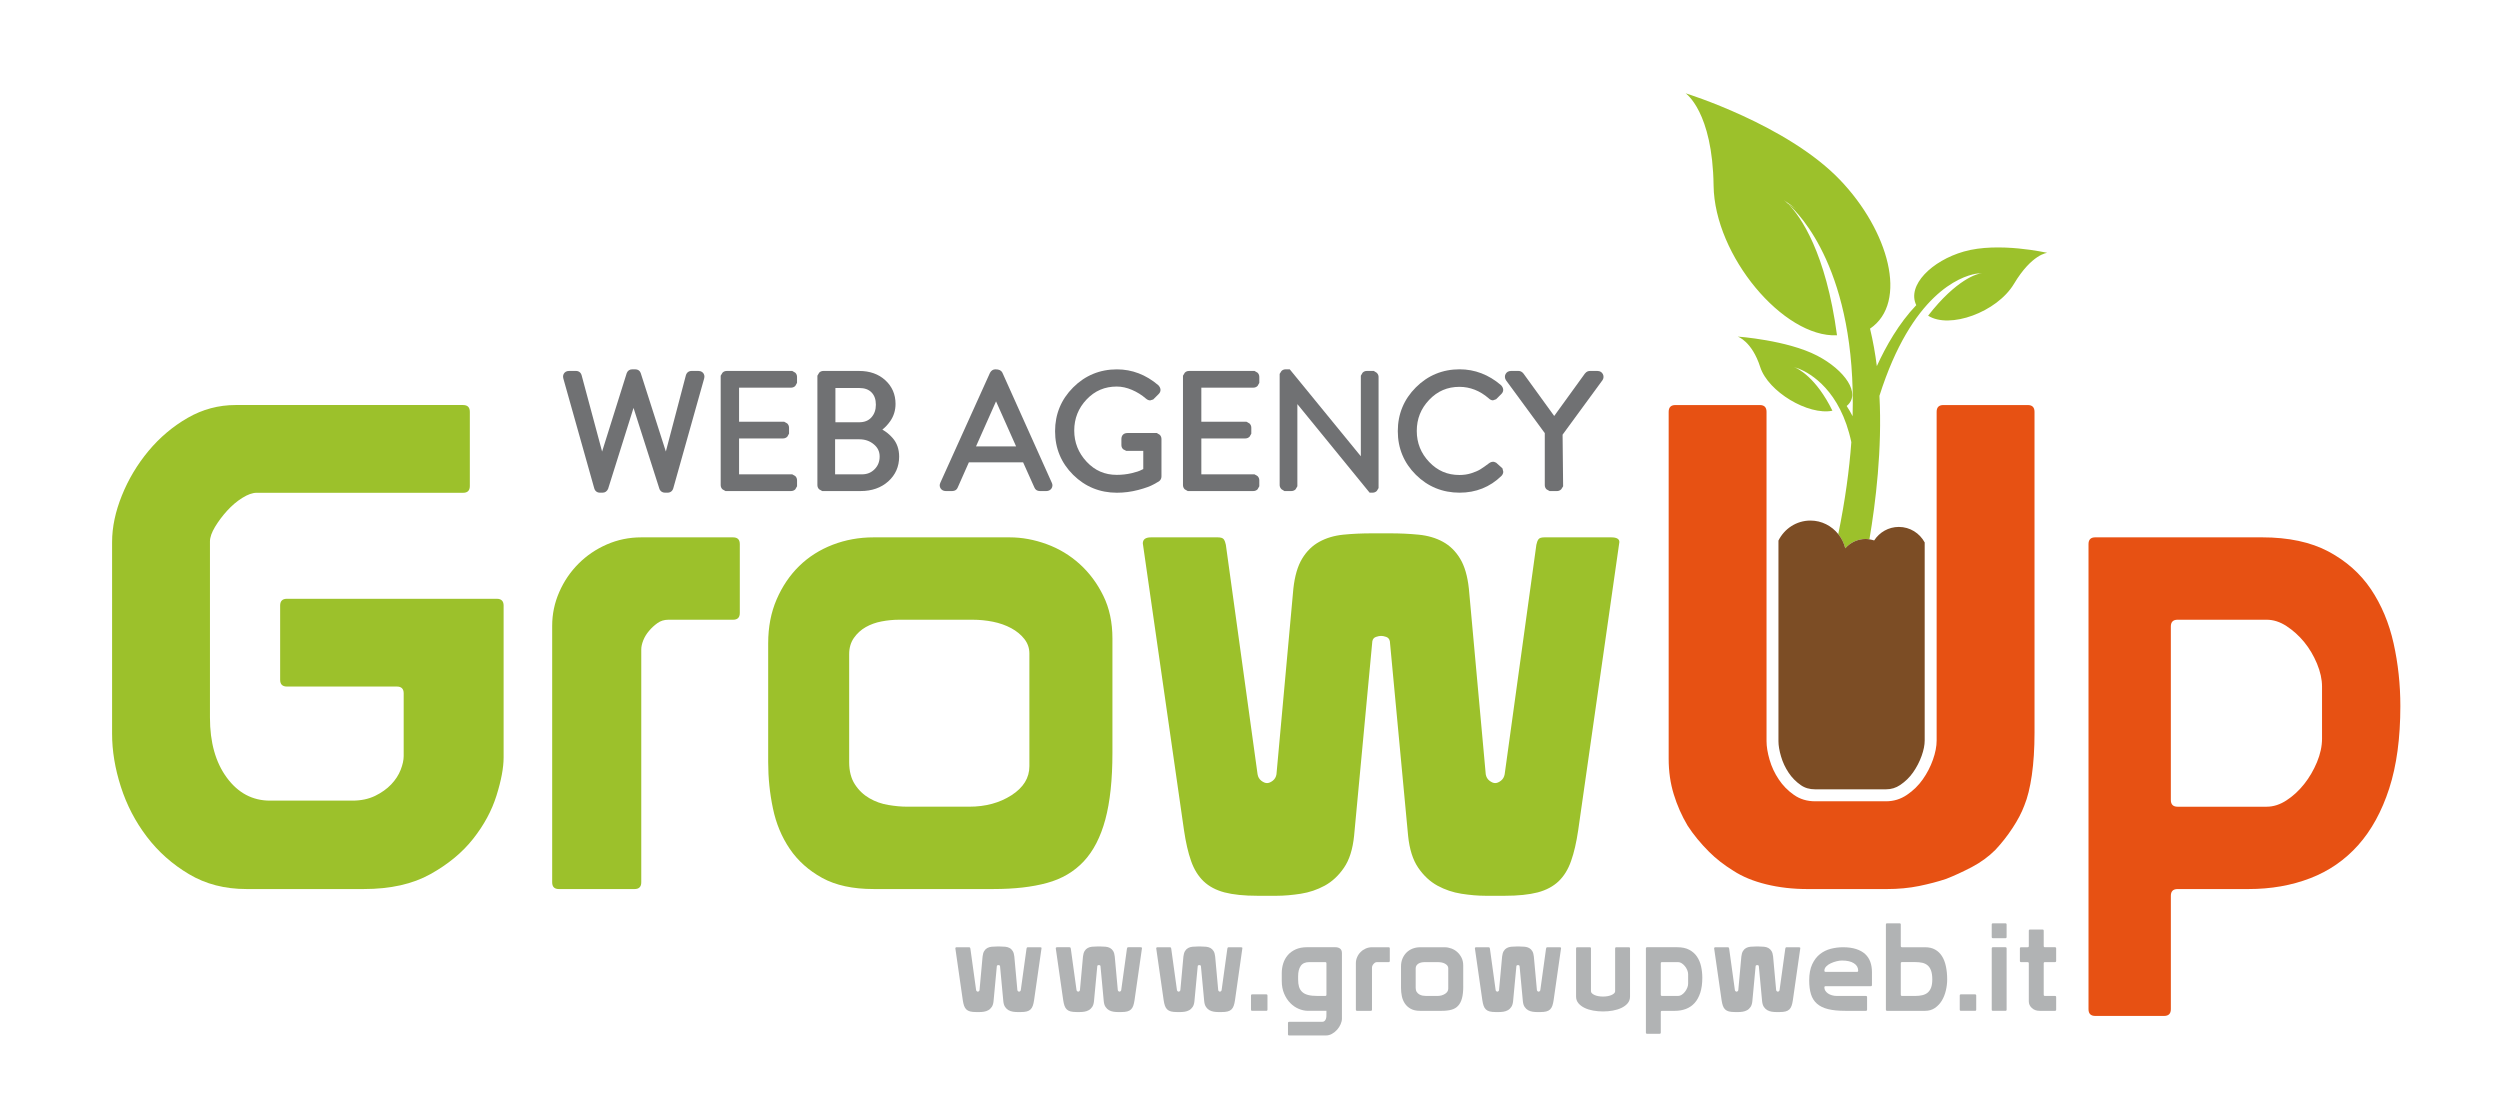 <?xml version="1.0" encoding="utf-8"?>
<!-- Generator: Adobe Illustrator 14.0.0, SVG Export Plug-In . SVG Version: 6.00 Build 43363)  -->
<!DOCTYPE svg PUBLIC "-//W3C//DTD SVG 1.0//EN" "http://www.w3.org/TR/2001/REC-SVG-20010904/DTD/svg10.dtd">
<svg version="1.0" id="Livello_1" xmlns="http://www.w3.org/2000/svg" xmlns:xlink="http://www.w3.org/1999/xlink" x="0px" y="0px"
	 width="182.649px" height="79.851px" viewBox="0 0 182.649 79.851" enable-background="new 0 0 182.649 79.851"
	 xml:space="preserve">
<g>
	<path fill="#9CC12B" d="M140.868,23.063c1.555,1,5.028-0.249,6.271-2.324c1.31-2.189,2.432-2.266,2.432-2.266
		s-3.559-0.822-6.095-0.095c-2.335,0.669-4.176,2.464-3.475,3.917c-1.269,1.328-2.221,3.008-2.881,4.455
		c-0.115-0.921-0.279-1.838-0.496-2.739c2.823-1.922,1.359-7.166-2.206-10.879c-3.869-4.031-11.268-6.316-11.268-6.316
		s1.973,1.333,2.044,6.746c0.068,5.124,5.106,11.118,9.017,10.935c-0.81-6.049-2.667-8.695-3.553-9.58
		c0.812,0.712,4.976,4.889,4.693,15.49c-0.129-0.254-0.275-0.502-0.434-0.746c1.092-0.884-0.138-2.631-2.159-3.678
		c-2.19-1.136-5.805-1.393-5.805-1.393s1.039,0.325,1.649,2.228c0.578,1.802,3.511,3.546,5.273,3.189
		c-1.184-2.419-2.522-3.102-2.834-3.2c0.146,0.043,0.283,0.096,0.421,0.145c0.801,0.332,2.997,1.568,3.795,5.351
		c-0.146,2.023-0.452,4.261-0.954,6.722c0.239,0.299,0.418,0.647,0.508,1.033c0.366-0.414,0.895-0.68,1.491-0.68
		c0.096,0,0.186,0.016,0.277,0.027c0.455-2.675,0.939-6.618,0.732-10.486c2.365-7.459,5.911-8.706,7.019-8.914
		c0.156-0.02,0.312-0.042,0.476-0.049C144.471,19.978,142.929,20.409,140.868,23.063 M130.596,14.853
		c-0.12-0.116-0.22-0.197-0.293-0.246c-0.03-0.02-0.06-0.039-0.09-0.057c0,0,0.03,0.018,0.09,0.057
		c0.332,0.212,0.636,0.446,0.938,0.683C131.032,15.138,130.817,14.992,130.596,14.853 M131.319,15.348
		c0.102,0.073,0.193,0.152,0.29,0.229C131.513,15.5,131.421,15.421,131.319,15.348 M131.604,26.999
		c0.038,0.013,0.075,0.027,0.111,0.042C131.679,27.026,131.642,27.012,131.604,26.999"/>
	<path fill="#9CC12B" d="M36.298,43.747H20.96c-0.327,0-0.493,0.167-0.493,0.493v5.425c0,0.328,0.166,0.494,0.493,0.494H29
		c0.326,0,0.493,0.165,0.493,0.491v4.588c0,0.295-0.076,0.634-0.223,1.012c-0.147,0.376-0.378,0.73-0.69,1.059
		c-0.313,0.328-0.705,0.608-1.183,0.841c-0.478,0.229-1.028,0.344-1.653,0.344h-6.016c-1.28,0-2.334-0.56-3.157-1.678
		c-0.822-1.117-1.232-2.579-1.232-4.387V39.556c0-0.297,0.124-0.65,0.37-1.062c0.248-0.409,0.542-0.805,0.888-1.184
		c0.345-0.377,0.713-0.69,1.11-0.937c0.394-0.246,0.741-0.37,1.034-0.37h15.092c0.327,0,0.493-0.164,0.493-0.492v-5.425
		c0-0.329-0.166-0.495-0.493-0.495H27.42H17.213c-1.25,0-2.416,0.315-3.501,0.938c-1.085,0.625-2.039,1.431-2.862,2.416
		c-0.819,0.987-1.47,2.071-1.945,3.255c-0.478,1.185-0.716,2.318-0.716,3.402V53.61c0,1.251,0.214,2.54,0.641,3.87
		c0.427,1.333,1.06,2.55,1.897,3.65c0.839,1.103,1.866,2.015,3.083,2.737c1.217,0.726,2.614,1.086,4.192,1.086h8.581
		c1.939,0,3.56-0.363,4.857-1.086c1.3-0.723,2.343-1.586,3.132-2.59c0.791-1.002,1.357-2.054,1.702-3.155
		c0.345-1.1,0.52-2.03,0.52-2.786V44.24C36.793,43.914,36.625,43.747,36.298,43.747"/>
	<path fill="#9CC12B" d="M53.558,39.259h-6.707c-0.888,0-1.727,0.173-2.515,0.517c-0.79,0.345-1.48,0.814-2.071,1.407
		c-0.592,0.591-1.061,1.284-1.406,2.071c-0.346,0.79-0.517,1.61-0.517,2.467v18.74c0,0.328,0.163,0.493,0.491,0.493h5.526
		c0.327,0,0.492-0.165,0.492-0.493V47.446c0-0.198,0.049-0.419,0.146-0.665c0.099-0.248,0.24-0.477,0.422-0.689
		c0.177-0.215,0.384-0.404,0.615-0.569c0.229-0.164,0.493-0.245,0.792-0.245h4.731c0.33,0,0.493-0.166,0.493-0.495v-5.028
		C54.051,39.424,53.888,39.259,53.558,39.259"/>
	<path fill="#9CC12B" d="M78.881,41.208c-0.708-0.64-1.514-1.126-2.414-1.454c-0.908-0.329-1.802-0.495-2.691-0.495h-9.96
		c-1.054,0-2.047,0.182-2.984,0.542c-0.936,0.362-1.75,0.879-2.442,1.552c-0.688,0.676-1.239,1.489-1.651,2.443
		c-0.412,0.954-0.616,2.021-0.616,3.205v8.681c0,1.15,0.115,2.277,0.347,3.377c0.229,1.103,0.639,2.088,1.231,2.961
		c0.592,0.87,1.381,1.576,2.367,2.12c0.987,0.542,2.235,0.813,3.748,0.813h8.78c1.51,0,2.81-0.147,3.893-0.444
		c1.085-0.295,1.982-0.822,2.69-1.579c0.705-0.755,1.231-1.775,1.576-3.057c0.345-1.282,0.519-2.909,0.519-4.882v-8.336
		c0-1.183-0.221-2.225-0.668-3.131C80.164,42.622,79.589,41.848,78.881,41.208 M75.207,52.033v3.944
		c0,0.855-0.436,1.562-1.308,2.123c-0.872,0.559-1.895,0.836-3.08,0.836h-4.539c-0.429,0-0.886-0.041-1.379-0.125
		c-0.495-0.081-0.956-0.244-1.38-0.491c-0.428-0.247-0.782-0.582-1.06-1.011c-0.28-0.428-0.421-0.97-0.421-1.627V47.79
		c0-0.459,0.116-0.855,0.345-1.183c0.231-0.329,0.52-0.593,0.864-0.79c0.345-0.195,0.73-0.336,1.158-0.416
		c0.429-0.082,0.856-0.124,1.282-0.124h5.378c0.49,0,0.985,0.048,1.478,0.146c0.496,0.1,0.938,0.258,1.333,0.47
		c0.393,0.213,0.715,0.476,0.959,0.788c0.247,0.312,0.37,0.668,0.37,1.062V52.033z"/>
	<path fill="#9CC12B" d="M117.719,39.259h-4.882c-0.231,0-0.378,0.05-0.443,0.149c-0.067,0.098-0.116,0.229-0.148,0.393
		l-2.316,16.769c-0.035,0.195-0.125,0.353-0.273,0.469c-0.147,0.114-0.287,0.173-0.42,0.173c-0.131,0-0.269-0.059-0.417-0.173
		c-0.149-0.116-0.238-0.273-0.272-0.469l-1.233-13.563c-0.098-0.919-0.311-1.652-0.64-2.193c-0.329-0.543-0.749-0.954-1.259-1.232
		c-0.508-0.28-1.101-0.452-1.774-0.519c-0.675-0.066-1.374-0.098-2.097-0.098h-1.281c-0.757,0-1.464,0.032-2.122,0.098
		c-0.657,0.067-1.241,0.239-1.75,0.519c-0.51,0.279-0.93,0.689-1.257,1.232c-0.329,0.541-0.542,1.274-0.642,2.193L93.258,56.57
		c-0.032,0.195-0.123,0.353-0.27,0.469c-0.15,0.114-0.289,0.173-0.42,0.173c-0.133,0-0.27-0.059-0.419-0.173
		c-0.147-0.116-0.239-0.273-0.271-0.469L89.56,39.801c-0.032-0.164-0.081-0.295-0.147-0.393c-0.068-0.099-0.214-0.149-0.445-0.149
		h-4.882c-0.394,0-0.592,0.149-0.592,0.443l3.009,20.961c0.13,0.887,0.303,1.636,0.517,2.242c0.214,0.609,0.52,1.103,0.913,1.48
		c0.395,0.378,0.905,0.648,1.529,0.814c0.625,0.162,1.429,0.247,2.416,0.247h1.38c0.56,0,1.152-0.053,1.775-0.149
		c0.625-0.098,1.208-0.297,1.751-0.591c0.543-0.298,1.012-0.733,1.405-1.309c0.396-0.574,0.641-1.356,0.741-2.342l1.331-14.202
		c0.031-0.166,0.123-0.273,0.271-0.322c0.147-0.051,0.271-0.072,0.369-0.072c0.101,0,0.223,0.021,0.37,0.072
		c0.146,0.049,0.237,0.156,0.271,0.322l1.332,14.202c0.099,0.985,0.346,1.768,0.74,2.342c0.394,0.575,0.862,1.011,1.405,1.309
		c0.543,0.294,1.125,0.493,1.75,0.591c0.625,0.097,1.218,0.149,1.775,0.149h1.383c0.985,0,1.789-0.085,2.416-0.247
		c0.622-0.166,1.132-0.437,1.528-0.814c0.395-0.378,0.697-0.871,0.91-1.48c0.216-0.606,0.388-1.355,0.519-2.242l3.009-21.061
		C118.311,39.375,118.112,39.259,117.719,39.259"/>
	<path fill="#E75113" d="M173.225,43.055c-0.774-1.148-1.81-2.068-3.108-2.761c-1.299-0.69-2.919-1.036-4.857-1.036h-12.182
		c-0.328,0-0.492,0.166-0.492,0.495v33.979c0,0.326,0.164,0.492,0.492,0.492h5.031c0.326,0,0.493-0.166,0.493-0.492v-8.285
		c0-0.33,0.164-0.493,0.493-0.493h5.177c1.645,0,3.147-0.263,4.514-0.791c1.362-0.523,2.529-1.33,3.5-2.414
		c0.969-1.086,1.727-2.469,2.27-4.143c0.542-1.677,0.813-3.684,0.813-6.019c0-1.577-0.164-3.106-0.494-4.586
		C174.546,45.522,173.994,44.208,173.225,43.055 M169.647,53.956c0,0.56-0.123,1.135-0.369,1.727
		c-0.247,0.593-0.56,1.125-0.937,1.602c-0.38,0.478-0.807,0.872-1.283,1.183c-0.477,0.315-0.962,0.47-1.457,0.47h-6.507
		c-0.329,0-0.493-0.163-0.493-0.493V45.769c0-0.328,0.164-0.492,0.493-0.492h6.507c0.495,0,0.98,0.156,1.457,0.469
		s0.903,0.698,1.283,1.158c0.377,0.462,0.689,0.985,0.937,1.577c0.246,0.593,0.369,1.152,0.369,1.678V53.956z"/>
	<path fill="#707173" d="M43.415,35.676c0.058,0.203,0.21,0.319,0.417,0.319h0.19c0.178,0,0.321-0.094,0.404-0.276l1.859-5.918
		l1.9,5.942c0.074,0.159,0.217,0.252,0.395,0.252h0.192c0.204,0,0.36-0.12,0.417-0.32l2.253-8.013c0.056-0.18,0.001-0.31-0.054-0.39
		c-0.058-0.079-0.166-0.171-0.362-0.171h-0.501c-0.206,0-0.36,0.12-0.417,0.324l-1.462,5.563l-1.837-5.735
		c-0.06-0.173-0.207-0.271-0.4-0.271h-0.215c-0.19,0-0.337,0.097-0.406,0.277l-1.799,5.731l-1.496-5.573
		c-0.057-0.201-0.209-0.317-0.415-0.317h-0.502c-0.196,0-0.306,0.092-0.364,0.172c-0.052,0.076-0.107,0.205-0.055,0.383
		L43.415,35.676z"/>
	<path fill="#707173" d="M53.004,35.876h4.791c0.12,0,0.227-0.043,0.31-0.126l0.127-0.224v-0.432c0-0.12-0.043-0.228-0.125-0.308
		l-0.223-0.13h-3.888v-2.623h3.213c0.116,0,0.224-0.042,0.311-0.127l0.127-0.223V31.25c0-0.12-0.044-0.228-0.131-0.312l-0.222-0.125
		h-3.298v-2.491h3.798c0.12,0,0.227-0.043,0.31-0.126l0.127-0.225v-0.433c0-0.119-0.043-0.227-0.125-0.307l-0.223-0.129h-4.792
		c-0.119,0-0.227,0.044-0.304,0.125l-0.134,0.222v7.991c0,0.122,0.046,0.229,0.13,0.31L53.004,35.876z"/>
	<path fill="#707173" d="M60.07,35.876h2.809c0.812,0,1.489-0.235,2.014-0.704c0.53-0.475,0.798-1.083,0.798-1.81
		c0-0.544-0.16-1.003-0.477-1.361c-0.216-0.25-0.467-0.454-0.749-0.614c0.216-0.171,0.409-0.381,0.581-0.626
		c0.253-0.368,0.381-0.79,0.381-1.253c0-0.696-0.253-1.277-0.75-1.731c-0.491-0.449-1.132-0.676-1.907-0.676h-2.614
		c-0.121,0-0.228,0.044-0.306,0.124l-0.132,0.223v7.991c0,0.122,0.045,0.229,0.129,0.31L60.07,35.876z M61.036,28.347h1.735
		c0.396,0,0.692,0.105,0.904,0.323c0.213,0.22,0.316,0.513,0.316,0.898c0,0.378-0.108,0.682-0.327,0.927
		c-0.214,0.237-0.506,0.355-0.894,0.355h-1.735V28.347z M61.012,32.094h1.759c0.424,0,0.774,0.12,1.071,0.369
		c0.286,0.237,0.425,0.528,0.425,0.888c0,0.375-0.122,0.68-0.37,0.931c-0.247,0.251-0.55,0.373-0.924,0.373h-1.961V32.094z"/>
	<path fill="#707173" d="M69.096,35.876h0.477c0.19,0,0.337-0.098,0.396-0.256l0.817-1.844h3.961l0.821,1.831
		c0.064,0.171,0.21,0.269,0.402,0.269h0.478c0.156,0,0.287-0.066,0.371-0.186c0.086-0.129,0.096-0.281,0.025-0.42l-3.614-8.05
		c-0.085-0.153-0.224-0.237-0.507-0.237c-0.164,0-0.302,0.085-0.394,0.253l-3.625,8.025c-0.074,0.148-0.065,0.3,0.021,0.429
		C68.808,35.81,68.939,35.876,69.096,35.876 M72.77,29.322l1.466,3.292h-2.929L72.77,29.322z"/>
	<path fill="#707173" d="M84.676,35.166c0.117-0.087,0.18-0.214,0.18-0.358v-2.733c0-0.12-0.043-0.228-0.126-0.31l-0.211-0.128
		h-2.152c-0.271,0-0.438,0.169-0.438,0.438v0.442c0,0.125,0.047,0.232,0.135,0.309l0.221,0.115h1.242v1.329l-0.144,0.067
		c-0.137,0.077-0.378,0.156-0.719,0.236c-0.34,0.078-0.702,0.12-1.074,0.12c-0.877,0-1.598-0.314-2.202-0.96
		c-0.6-0.641-0.905-1.408-0.905-2.277c0-0.877,0.303-1.643,0.903-2.272c0.604-0.635,1.325-0.943,2.205-0.943
		c0.361,0,0.732,0.081,1.105,0.241c0.377,0.16,0.722,0.375,1.024,0.638c0.101,0.088,0.208,0.132,0.312,0.132l0.223-0.068
		l0.396-0.395c0.185-0.185,0.184-0.424-0.023-0.645c-0.903-0.77-1.918-1.159-3.025-1.159c-1.245,0-2.322,0.444-3.198,1.32
		c-0.876,0.875-1.321,1.951-1.321,3.198s0.445,2.319,1.321,3.188c0.875,0.868,1.953,1.307,3.198,1.307
		c0.525,0,1.048-0.069,1.558-0.203c0.515-0.136,0.891-0.274,1.146-0.419L84.676,35.166z"/>
	<path fill="#707173" d="M86.777,35.876h4.789c0.121,0,0.227-0.043,0.311-0.126l0.127-0.224v-0.432c0-0.12-0.045-0.228-0.125-0.308
		l-0.223-0.13h-3.887v-2.623h3.213c0.116,0,0.223-0.042,0.311-0.127l0.127-0.223V31.25c0-0.12-0.044-0.228-0.132-0.312l-0.22-0.125
		h-3.299v-2.491h3.798c0.121,0,0.227-0.043,0.311-0.126l0.127-0.225v-0.433c0-0.119-0.045-0.227-0.125-0.307l-0.223-0.129h-4.792
		c-0.119,0-0.226,0.044-0.304,0.125l-0.133,0.222v7.991c0,0.122,0.046,0.229,0.129,0.31L86.777,35.876z"/>
	<path fill="#707173" d="M93.839,35.876h0.508c0.117,0,0.227-0.043,0.309-0.126l0.129-0.224v-6.002l5.279,6.471h0.214
		c0.12,0,0.227-0.043,0.311-0.126l0.128-0.211v-8.119c0-0.08-0.024-0.195-0.133-0.303l-0.216-0.135h-0.508
		c-0.122,0-0.229,0.044-0.31,0.128l-0.128,0.222v5.885l-5.194-6.354h-0.299c-0.119,0-0.226,0.043-0.306,0.124l-0.132,0.211v8.122
		c0,0.075,0.023,0.192,0.132,0.303L93.839,35.876z"/>
	<path fill="#707173" d="M106.64,35.995c1.189,0,2.213-0.408,3.049-1.219c0.085-0.084,0.132-0.189,0.14-0.304l-0.061-0.256
		l-0.462-0.413l-0.165-0.066h-0.058c-0.104,0-0.207,0.04-0.303,0.114c-0.257,0.192-0.468,0.344-0.641,0.447
		c-0.16,0.097-0.378,0.191-0.65,0.278c-0.267,0.085-0.558,0.127-0.862,0.127c-0.877,0-1.602-0.31-2.21-0.95
		c-0.604-0.63-0.908-1.393-0.908-2.265c0-0.892,0.299-1.636,0.908-2.277c0.608-0.638,1.333-0.948,2.21-0.948
		c0.771,0,1.494,0.283,2.13,0.833c0.102,0.102,0.211,0.153,0.322,0.153l0.227-0.081l0.383-0.382
		c0.185-0.185,0.183-0.424-0.024-0.645c-0.901-0.77-1.918-1.159-3.024-1.159c-1.245,0-2.323,0.444-3.198,1.32
		c-0.875,0.875-1.32,1.951-1.32,3.198s0.445,2.319,1.32,3.188C104.316,35.556,105.395,35.995,106.64,35.995"/>
	<path fill="#707173" d="M112.861,31.644v3.796c0,0.119,0.043,0.228,0.127,0.31l0.222,0.126h0.554c0.077,0,0.194-0.024,0.301-0.13
		l0.136-0.217l-0.039-3.772l2.922-3.991c0.087-0.143,0.091-0.298,0.018-0.439c-0.079-0.146-0.216-0.225-0.392-0.225h-0.559
		c-0.098,0-0.237,0.033-0.363,0.195l-2.239,3.094l-2.246-3.101c-0.121-0.156-0.261-0.188-0.354-0.188h-0.562
		c-0.173,0-0.311,0.08-0.39,0.225c-0.074,0.143-0.067,0.301,0.029,0.454L112.861,31.644z"/>
	<path fill="#E75113" d="M148.146,29.592h-6.163c-0.329,0-0.493,0.166-0.493,0.495v4.683v5.313v14.021
		c0,0.427-0.092,0.896-0.272,1.404c-0.181,0.512-0.428,0.988-0.739,1.43c-0.313,0.445-0.697,0.823-1.159,1.135
		c-0.461,0.312-0.969,0.469-1.528,0.469h-5.181c-0.59,0-1.106-0.156-1.55-0.469c-0.447-0.312-0.814-0.689-1.11-1.135
		c-0.295-0.441-0.519-0.918-0.667-1.43c-0.147-0.509-0.222-0.96-0.222-1.356V39.833v-5.495v-4.251c0-0.329-0.163-0.495-0.493-0.495
		h-6.163c-0.328,0-0.494,0.166-0.494,0.495v25.348c0,0.92,0.122,1.782,0.37,2.589c0.247,0.808,0.582,1.57,1.012,2.294
		c0.425,0.656,0.952,1.297,1.577,1.922c0.494,0.495,1.087,0.956,1.775,1.382c0.659,0.428,1.455,0.756,2.394,0.986
		c0.935,0.23,1.947,0.346,3.029,0.346h5.771c0.854,0,1.645-0.075,2.365-0.222c0.725-0.15,1.384-0.322,1.976-0.52
		c0.59-0.229,1.215-0.518,1.874-0.861c0.657-0.347,1.232-0.766,1.724-1.258c0.462-0.494,0.881-1.027,1.259-1.604
		c0.379-0.576,0.667-1.125,0.862-1.651c0.231-0.562,0.411-1.289,0.543-2.195c0.131-0.901,0.198-1.948,0.198-3.132V30.087
		C148.64,29.758,148.475,29.592,148.146,29.592"/>
	<path fill="#7C4D25" d="M138.729,38.497c-0.758,0-1.421,0.395-1.804,0.988c-0.111-0.037-0.225-0.063-0.344-0.08
		c-0.092-0.013-0.182-0.028-0.277-0.028c-0.597,0-1.125,0.266-1.491,0.68c-0.09-0.387-0.269-0.734-0.508-1.033
		c-0.479-0.6-1.208-0.992-2.035-0.992c-1.028,0-1.909,0.6-2.337,1.462v2.307v0.764v2.711v2.73v6.145
		c0,0.315,0.063,0.688,0.188,1.112c0.122,0.421,0.308,0.82,0.555,1.19c0.237,0.357,0.527,0.653,0.885,0.904
		c0.297,0.21,0.64,0.31,1.049,0.31h5.181c0.382,0,0.722-0.104,1.038-0.317c0.376-0.254,0.681-0.554,0.936-0.914
		c0.266-0.379,0.477-0.789,0.631-1.22c0.146-0.413,0.221-0.788,0.221-1.113v-6.097v-2.73v-2.463v-1.152v-2.029
		C140.252,38.959,139.548,38.497,138.729,38.497"/>
</g>
<g>
	<path fill="#B1B3B4" d="M75.549,73.075c-0.023,0.161-0.055,0.296-0.094,0.406s-0.094,0.199-0.165,0.268s-0.163,0.118-0.276,0.147
		c-0.113,0.029-0.259,0.044-0.437,0.044h-0.25c-0.101,0-0.208-0.009-0.321-0.026c-0.113-0.018-0.218-0.054-0.317-0.107
		c-0.098-0.053-0.183-0.132-0.254-0.236s-0.116-0.244-0.133-0.423l-0.241-2.568c-0.006-0.03-0.022-0.05-0.049-0.059
		c-0.026-0.009-0.049-0.014-0.067-0.014c-0.018,0-0.04,0.005-0.067,0.014c-0.026,0.009-0.043,0.028-0.049,0.059l-0.241,2.568
		c-0.018,0.179-0.062,0.318-0.134,0.423s-0.156,0.184-0.254,0.236c-0.098,0.054-0.204,0.09-0.316,0.107
		c-0.113,0.018-0.221,0.026-0.321,0.026h-0.25c-0.179,0-0.324-0.015-0.437-0.044s-0.205-0.079-0.276-0.147s-0.126-0.157-0.165-0.268
		s-0.07-0.245-0.094-0.406l-0.544-3.79c0-0.053,0.036-0.08,0.107-0.08h0.883c0.042,0,0.069,0.009,0.081,0.027
		c0.012,0.018,0.021,0.041,0.027,0.07l0.419,3.032c0.006,0.036,0.022,0.064,0.049,0.085c0.027,0.021,0.052,0.031,0.076,0.031
		c0.024,0,0.049-0.011,0.076-0.031s0.043-0.049,0.049-0.085l0.223-2.452c0.018-0.166,0.057-0.299,0.116-0.396
		c0.06-0.099,0.136-0.173,0.228-0.224c0.092-0.05,0.198-0.082,0.317-0.094c0.119-0.012,0.247-0.018,0.383-0.018h0.232
		c0.13,0,0.257,0.006,0.379,0.018c0.121,0.012,0.229,0.044,0.32,0.094c0.093,0.051,0.168,0.125,0.228,0.224
		c0.06,0.098,0.098,0.23,0.116,0.396l0.223,2.452c0.005,0.036,0.022,0.064,0.049,0.085c0.027,0.021,0.052,0.031,0.076,0.031
		s0.049-0.011,0.076-0.031c0.027-0.021,0.043-0.049,0.049-0.085l0.419-3.032c0.005-0.029,0.015-0.053,0.027-0.07
		c0.011-0.019,0.039-0.027,0.08-0.027h0.883c0.071,0,0.107,0.021,0.107,0.062L75.549,73.075z"/>
	<path fill="#B1B3B4" d="M82.888,73.075c-0.024,0.161-0.055,0.296-0.094,0.406c-0.038,0.11-0.094,0.199-0.165,0.268
		c-0.072,0.068-0.164,0.118-0.276,0.147c-0.113,0.029-0.259,0.044-0.438,0.044h-0.25c-0.101,0-0.208-0.009-0.321-0.026
		s-0.219-0.054-0.316-0.107c-0.098-0.053-0.183-0.132-0.254-0.236c-0.072-0.104-0.117-0.244-0.134-0.423L80.4,70.579
		c-0.006-0.03-0.023-0.05-0.049-0.059c-0.027-0.009-0.05-0.014-0.068-0.014c-0.017,0-0.04,0.005-0.066,0.014
		c-0.027,0.009-0.043,0.028-0.049,0.059l-0.242,2.568c-0.018,0.179-0.062,0.318-0.133,0.423c-0.072,0.104-0.157,0.184-0.255,0.236
		c-0.098,0.054-0.204,0.09-0.316,0.107c-0.113,0.018-0.22,0.026-0.321,0.026h-0.25c-0.178,0-0.324-0.015-0.437-0.044
		c-0.113-0.029-0.206-0.079-0.276-0.147c-0.072-0.068-0.126-0.157-0.166-0.268s-0.07-0.245-0.094-0.406l-0.544-3.79
		c0-0.053,0.036-0.08,0.108-0.08h0.883c0.042,0,0.068,0.009,0.08,0.027c0.012,0.018,0.021,0.041,0.027,0.07l0.419,3.032
		c0.005,0.036,0.022,0.064,0.049,0.085c0.027,0.021,0.052,0.031,0.076,0.031c0.022,0,0.049-0.011,0.075-0.031
		c0.027-0.021,0.044-0.049,0.049-0.085l0.223-2.452c0.019-0.166,0.057-0.299,0.116-0.396c0.059-0.099,0.135-0.173,0.228-0.224
		c0.092-0.05,0.197-0.082,0.316-0.094c0.12-0.012,0.247-0.018,0.384-0.018H80.4c0.131,0,0.257,0.006,0.379,0.018
		s0.229,0.044,0.321,0.094c0.091,0.051,0.167,0.125,0.228,0.224c0.059,0.098,0.098,0.23,0.115,0.396l0.223,2.452
		c0.005,0.036,0.022,0.064,0.049,0.085c0.027,0.021,0.052,0.031,0.077,0.031c0.022,0,0.049-0.011,0.075-0.031
		c0.027-0.021,0.044-0.049,0.049-0.085l0.419-3.032c0.006-0.029,0.015-0.053,0.027-0.07c0.012-0.019,0.038-0.027,0.081-0.027h0.883
		c0.071,0,0.107,0.021,0.107,0.062L82.888,73.075z"/>
	<path fill="#B1B3B4" d="M90.228,73.075c-0.024,0.161-0.054,0.296-0.094,0.406c-0.038,0.11-0.093,0.199-0.164,0.268
		c-0.072,0.068-0.165,0.118-0.277,0.147c-0.113,0.029-0.259,0.044-0.438,0.044h-0.25c-0.101,0-0.208-0.009-0.321-0.026
		c-0.113-0.018-0.219-0.054-0.317-0.107c-0.098-0.053-0.183-0.132-0.254-0.236c-0.072-0.104-0.116-0.244-0.134-0.423l-0.241-2.568
		c-0.006-0.03-0.023-0.05-0.049-0.059c-0.027-0.009-0.05-0.014-0.067-0.014c-0.018,0-0.041,0.005-0.066,0.014
		c-0.027,0.009-0.044,0.028-0.049,0.059l-0.242,2.568c-0.017,0.179-0.062,0.318-0.133,0.423c-0.072,0.104-0.157,0.184-0.254,0.236
		c-0.098,0.054-0.204,0.09-0.317,0.107s-0.22,0.026-0.321,0.026h-0.25c-0.178,0-0.324-0.015-0.437-0.044
		c-0.113-0.029-0.206-0.079-0.276-0.147c-0.072-0.068-0.126-0.157-0.166-0.268s-0.07-0.245-0.094-0.406l-0.544-3.79
		c0-0.053,0.036-0.08,0.107-0.08h0.883c0.041,0,0.067,0.009,0.079,0.027c0.012,0.018,0.021,0.041,0.027,0.07l0.419,3.032
		c0.006,0.036,0.022,0.064,0.049,0.085s0.052,0.031,0.076,0.031c0.023,0,0.049-0.011,0.075-0.031
		c0.027-0.021,0.043-0.049,0.049-0.085l0.223-2.452c0.019-0.166,0.057-0.299,0.117-0.396c0.059-0.099,0.135-0.173,0.228-0.224
		c0.091-0.05,0.197-0.082,0.315-0.094c0.12-0.012,0.247-0.018,0.384-0.018h0.232c0.131,0,0.257,0.006,0.379,0.018
		s0.229,0.044,0.321,0.094c0.091,0.051,0.167,0.125,0.228,0.224c0.059,0.098,0.098,0.23,0.115,0.396l0.223,2.452
		c0.005,0.036,0.022,0.064,0.049,0.085c0.027,0.021,0.052,0.031,0.076,0.031c0.023,0,0.049-0.011,0.075-0.031
		c0.027-0.021,0.043-0.049,0.049-0.085l0.419-3.032c0.007-0.029,0.016-0.053,0.027-0.07c0.012-0.019,0.038-0.027,0.081-0.027h0.883
		c0.071,0,0.107,0.021,0.107,0.062L90.228,73.075z"/>
	<path fill="#B1B3B4" d="M91.397,72.736c0-0.06,0.03-0.089,0.089-0.089h1.025c0.061,0,0.09,0.029,0.09,0.089v1.026
		c0,0.06-0.029,0.089-0.09,0.089h-1.025c-0.059,0-0.089-0.029-0.089-0.089V72.736z"/>
	<path fill="#B1B3B4" d="M94.188,74.654h2.408c0.076,0,0.137-0.021,0.178-0.062s0.073-0.09,0.094-0.146s0.032-0.12,0.036-0.188
		c0.003-0.068,0.004-0.13,0.004-0.183v-0.224H95.58c-0.232,0-0.463-0.048-0.691-0.143c-0.229-0.095-0.436-0.236-0.62-0.424
		c-0.185-0.187-0.335-0.416-0.45-0.687c-0.116-0.271-0.174-0.581-0.174-0.932v-0.571c0-0.243,0.036-0.479,0.106-0.704
		c0.072-0.227,0.182-0.427,0.33-0.602c0.149-0.176,0.341-0.317,0.576-0.425c0.233-0.106,0.513-0.16,0.834-0.16h2.06
		c0.147,0,0.268,0.033,0.356,0.103c0.09,0.068,0.135,0.18,0.135,0.334v4.78c0,0.125-0.032,0.261-0.094,0.406
		c-0.063,0.146-0.148,0.279-0.255,0.401s-0.232,0.223-0.375,0.303c-0.143,0.081-0.294,0.121-0.455,0.121h-2.675
		c-0.06,0-0.089-0.03-0.089-0.089v-0.821C94.1,74.684,94.129,74.654,94.188,74.654z M94.906,72.094
		c0.045,0.148,0.121,0.272,0.228,0.374s0.251,0.176,0.432,0.224c0.183,0.048,0.41,0.071,0.683,0.071h0.571
		c0.06,0,0.089-0.03,0.089-0.089v-2.293c0-0.059-0.029-0.089-0.089-0.089H95.65c-0.285,0-0.491,0.092-0.619,0.276
		s-0.191,0.438-0.191,0.759v0.231C94.84,71.767,94.861,71.946,94.906,72.094z"/>
	<path fill="#B1B3B4" d="M101.449,69.205c0.059,0,0.089,0.029,0.089,0.089v0.909c0,0.061-0.03,0.09-0.089,0.09h-0.856
		c-0.054,0-0.102,0.015-0.143,0.044c-0.042,0.031-0.079,0.064-0.111,0.104c-0.033,0.038-0.058,0.08-0.076,0.124
		c-0.018,0.045-0.026,0.085-0.026,0.121v3.077c0,0.06-0.03,0.089-0.089,0.089h-1c-0.059,0-0.089-0.029-0.089-0.089v-3.39
		c0-0.154,0.031-0.303,0.094-0.445c0.062-0.144,0.146-0.268,0.255-0.375c0.106-0.107,0.231-0.192,0.374-0.254
		c0.143-0.062,0.294-0.094,0.455-0.094H101.449z"/>
	<path fill="#B1B3B4" d="M106.905,72.049c0,0.357-0.03,0.651-0.093,0.883c-0.062,0.232-0.157,0.417-0.286,0.553
		c-0.127,0.138-0.289,0.232-0.485,0.285c-0.195,0.054-0.431,0.081-0.704,0.081h-1.587c-0.274,0-0.5-0.049-0.679-0.147
		c-0.179-0.098-0.321-0.226-0.428-0.383c-0.107-0.158-0.182-0.336-0.224-0.535c-0.041-0.199-0.062-0.403-0.062-0.611v-1.569
		c0-0.214,0.037-0.407,0.111-0.58c0.073-0.173,0.174-0.319,0.298-0.441c0.125-0.122,0.272-0.216,0.442-0.281s0.349-0.098,0.54-0.098
		h1.8c0.161,0,0.322,0.029,0.487,0.089c0.163,0.061,0.309,0.147,0.437,0.264c0.128,0.115,0.231,0.255,0.312,0.419
		c0.08,0.164,0.119,0.352,0.119,0.566V72.049z M105.81,70.739c0-0.072-0.023-0.136-0.067-0.192
		c-0.045-0.056-0.103-0.104-0.174-0.143c-0.071-0.039-0.152-0.067-0.24-0.085c-0.089-0.017-0.179-0.026-0.268-0.026h-0.973
		c-0.077,0-0.154,0.007-0.231,0.022s-0.147,0.04-0.21,0.076c-0.062,0.035-0.114,0.083-0.156,0.143
		c-0.041,0.059-0.062,0.131-0.062,0.214v1.427c0,0.119,0.024,0.217,0.075,0.294s0.114,0.139,0.191,0.183
		c0.077,0.045,0.161,0.075,0.25,0.09c0.09,0.015,0.172,0.022,0.25,0.022h0.82c0.214,0,0.399-0.051,0.558-0.152
		c0.156-0.1,0.236-0.229,0.236-0.383v-0.713V70.739z"/>
	<path fill="#B1B3B4" d="M113.507,73.075c-0.024,0.161-0.055,0.296-0.094,0.406c-0.038,0.11-0.094,0.199-0.165,0.268
		s-0.164,0.118-0.276,0.147c-0.113,0.029-0.259,0.044-0.438,0.044h-0.249c-0.102,0-0.208-0.009-0.321-0.026
		s-0.219-0.054-0.317-0.107c-0.098-0.053-0.183-0.132-0.253-0.236c-0.072-0.104-0.117-0.244-0.134-0.423l-0.241-2.568
		c-0.006-0.03-0.022-0.05-0.049-0.059c-0.027-0.009-0.05-0.014-0.067-0.014s-0.04,0.005-0.066,0.014
		c-0.027,0.009-0.044,0.028-0.049,0.059l-0.242,2.568c-0.018,0.179-0.062,0.318-0.133,0.423s-0.156,0.184-0.255,0.236
		c-0.098,0.054-0.203,0.09-0.316,0.107s-0.22,0.026-0.321,0.026h-0.249c-0.179,0-0.324-0.015-0.437-0.044
		c-0.113-0.029-0.206-0.079-0.276-0.147c-0.072-0.068-0.127-0.157-0.166-0.268s-0.069-0.245-0.094-0.406l-0.544-3.79
		c0-0.053,0.036-0.08,0.107-0.08h0.883c0.042,0,0.067,0.009,0.08,0.027c0.012,0.018,0.021,0.041,0.027,0.07l0.419,3.032
		c0.005,0.036,0.021,0.064,0.049,0.085s0.053,0.031,0.076,0.031c0.022,0,0.049-0.011,0.075-0.031
		c0.027-0.021,0.044-0.049,0.049-0.085l0.224-2.452c0.019-0.166,0.057-0.299,0.116-0.396c0.059-0.099,0.135-0.173,0.228-0.224
		c0.092-0.05,0.197-0.082,0.315-0.094c0.12-0.012,0.247-0.018,0.385-0.018h0.231c0.131,0,0.257,0.006,0.379,0.018
		s0.229,0.044,0.321,0.094c0.092,0.051,0.168,0.125,0.228,0.224c0.059,0.098,0.098,0.23,0.115,0.396l0.224,2.452
		c0.005,0.036,0.021,0.064,0.049,0.085s0.052,0.031,0.076,0.031c0.022,0,0.049-0.011,0.075-0.031
		c0.027-0.021,0.043-0.049,0.049-0.085l0.419-3.032c0.007-0.029,0.016-0.053,0.027-0.07c0.012-0.019,0.038-0.027,0.081-0.027h0.883
		c0.07,0,0.106,0.021,0.106,0.062L113.507,73.075z"/>
	<path fill="#B1B3B4" d="M118.091,69.205H119c0.06,0,0.089,0.029,0.089,0.089v3.515c0,0.189-0.058,0.354-0.173,0.49
		c-0.116,0.137-0.268,0.249-0.455,0.338c-0.188,0.09-0.398,0.155-0.634,0.197c-0.234,0.041-0.471,0.062-0.708,0.062
		c-0.244,0-0.483-0.021-0.719-0.062c-0.234-0.042-0.444-0.107-0.628-0.197c-0.185-0.089-0.335-0.201-0.451-0.338
		c-0.115-0.137-0.174-0.301-0.174-0.49v-3.515c0-0.06,0.03-0.089,0.089-0.089h0.91c0.06,0,0.089,0.029,0.089,0.089v3.13
		c0,0.054,0.025,0.104,0.076,0.153c0.051,0.046,0.116,0.088,0.196,0.124c0.08,0.035,0.175,0.062,0.281,0.08s0.217,0.027,0.33,0.027
		s0.221-0.01,0.325-0.027c0.104-0.018,0.197-0.045,0.281-0.08c0.082-0.036,0.149-0.078,0.2-0.124c0.051-0.049,0.076-0.1,0.076-0.153
		v-3.13C118.002,69.234,118.031,69.205,118.091,69.205z"/>
	<path fill="#B1B3B4" d="M121.336,75.438c0,0.061-0.029,0.09-0.089,0.09h-0.909c-0.06,0-0.089-0.029-0.089-0.09v-6.145
		c0-0.06,0.029-0.089,0.089-0.089h2.202c0.351,0,0.644,0.062,0.879,0.188c0.235,0.125,0.423,0.291,0.562,0.499
		c0.14,0.208,0.24,0.445,0.3,0.714c0.059,0.268,0.089,0.544,0.089,0.829c0,0.423-0.049,0.785-0.147,1.088
		c-0.099,0.304-0.234,0.553-0.409,0.75c-0.177,0.196-0.387,0.342-0.634,0.437s-0.52,0.143-0.816,0.143h-0.937
		c-0.059,0-0.09,0.029-0.09,0.089V75.438z M121.336,72.674c0,0.059,0.031,0.089,0.09,0.089h1.178c0.088,0,0.177-0.028,0.263-0.085
		s0.163-0.128,0.231-0.214s0.125-0.184,0.17-0.29s0.066-0.211,0.066-0.312v-0.687c0-0.095-0.021-0.196-0.066-0.303
		s-0.102-0.203-0.17-0.285c-0.068-0.084-0.146-0.153-0.231-0.21s-0.175-0.085-0.263-0.085h-1.178c-0.059,0-0.09,0.03-0.09,0.089
		V72.674z"/>
	<path fill="#B1B3B4" d="M130.986,73.075c-0.023,0.161-0.055,0.296-0.094,0.406c-0.038,0.11-0.094,0.199-0.164,0.268
		c-0.072,0.068-0.164,0.118-0.276,0.147c-0.113,0.029-0.26,0.044-0.438,0.044h-0.25c-0.101,0-0.208-0.009-0.321-0.026
		s-0.219-0.054-0.316-0.107c-0.098-0.053-0.183-0.132-0.254-0.236s-0.116-0.244-0.134-0.423l-0.24-2.568
		c-0.007-0.03-0.023-0.05-0.049-0.059c-0.027-0.009-0.051-0.014-0.067-0.014c-0.018,0-0.041,0.005-0.066,0.014
		c-0.027,0.009-0.044,0.028-0.05,0.059l-0.241,2.568c-0.018,0.179-0.062,0.318-0.133,0.423c-0.072,0.104-0.157,0.184-0.255,0.236
		c-0.098,0.054-0.204,0.09-0.316,0.107c-0.113,0.018-0.221,0.026-0.321,0.026h-0.25c-0.178,0-0.324-0.015-0.437-0.044
		c-0.113-0.029-0.205-0.079-0.276-0.147s-0.126-0.157-0.165-0.268s-0.07-0.245-0.094-0.406l-0.545-3.79
		c0-0.053,0.036-0.08,0.108-0.08h0.883c0.041,0,0.067,0.009,0.079,0.027c0.013,0.018,0.021,0.041,0.027,0.07l0.419,3.032
		c0.006,0.036,0.022,0.064,0.05,0.085c0.026,0.021,0.052,0.031,0.076,0.031c0.022,0,0.049-0.011,0.075-0.031
		s0.043-0.049,0.049-0.085l0.223-2.452c0.019-0.166,0.057-0.299,0.117-0.396c0.059-0.099,0.135-0.173,0.227-0.224
		c0.092-0.05,0.197-0.082,0.316-0.094s0.247-0.018,0.384-0.018h0.232c0.131,0,0.257,0.006,0.379,0.018s0.229,0.044,0.321,0.094
		c0.091,0.051,0.167,0.125,0.228,0.224c0.059,0.098,0.098,0.23,0.115,0.396l0.223,2.452c0.006,0.036,0.022,0.064,0.05,0.085
		c0.026,0.021,0.052,0.031,0.076,0.031c0.022,0,0.049-0.011,0.074-0.031c0.027-0.021,0.044-0.049,0.05-0.085l0.419-3.032
		c0.006-0.029,0.015-0.053,0.027-0.07c0.012-0.019,0.038-0.027,0.08-0.027h0.883c0.071,0,0.107,0.021,0.107,0.062L130.986,73.075z"
		/>
	<path fill="#B1B3B4" d="M133.288,72.138c0,0.09,0.022,0.171,0.07,0.245c0.048,0.075,0.112,0.141,0.192,0.197
		s0.177,0.102,0.29,0.134c0.112,0.033,0.232,0.049,0.356,0.049h2.123c0.059,0,0.089,0.029,0.089,0.089v0.91
		c0,0.06-0.03,0.089-0.089,0.089h-1.507c-0.5,0-0.918-0.041-1.253-0.125c-0.337-0.083-0.607-0.216-0.812-0.396
		c-0.205-0.182-0.351-0.411-0.437-0.691c-0.087-0.279-0.13-0.615-0.13-1.008c0-0.476,0.073-0.87,0.219-1.182
		c0.146-0.312,0.336-0.561,0.57-0.744c0.235-0.185,0.5-0.313,0.794-0.389c0.294-0.074,0.59-0.111,0.888-0.111
		c0.369,0,0.687,0.044,0.954,0.13s0.487,0.208,0.66,0.365c0.172,0.157,0.298,0.35,0.379,0.575c0.081,0.227,0.121,0.479,0.121,0.758
		v0.928c0,0.06-0.03,0.089-0.09,0.089h-3.3C133.317,72.049,133.288,72.08,133.288,72.138z M135.669,71.006
		c0.059,0,0.089-0.03,0.089-0.089c0-0.227-0.104-0.406-0.312-0.54c-0.207-0.135-0.499-0.201-0.874-0.201
		c-0.118,0-0.25,0.018-0.396,0.054c-0.146,0.036-0.285,0.085-0.419,0.147s-0.246,0.14-0.334,0.231
		c-0.089,0.093-0.134,0.195-0.134,0.309c0,0.059,0.029,0.089,0.089,0.089H135.669z"/>
	<path fill="#B1B3B4" d="M138.96,69.205h1.687c0.285,0,0.529,0.057,0.73,0.17c0.202,0.112,0.369,0.271,0.5,0.477
		c0.131,0.205,0.228,0.453,0.289,0.745c0.063,0.291,0.094,0.611,0.094,0.963c0,0.267-0.032,0.538-0.098,0.812
		s-0.163,0.52-0.294,0.735c-0.131,0.217-0.3,0.396-0.504,0.535c-0.205,0.141-0.444,0.21-0.718,0.21h-2.774
		c-0.06,0-0.089-0.029-0.089-0.089v-6.217c0-0.059,0.029-0.089,0.089-0.089h0.909c0.061,0,0.09,0.03,0.09,0.089v1.569
		C138.871,69.175,138.901,69.205,138.96,69.205z M138.871,72.674c0,0.059,0.03,0.089,0.089,0.089h0.973
		c0.184,0,0.354-0.019,0.508-0.054c0.155-0.035,0.285-0.099,0.394-0.188c0.106-0.09,0.189-0.21,0.249-0.365
		c0.059-0.154,0.089-0.354,0.089-0.598c0-0.262-0.03-0.476-0.089-0.642c-0.06-0.167-0.145-0.297-0.255-0.389
		c-0.109-0.092-0.24-0.154-0.392-0.188s-0.32-0.049-0.504-0.049h-0.973c-0.059,0-0.089,0.03-0.089,0.089V72.674z"/>
	<path fill="#B1B3B4" d="M143.178,72.736c0-0.06,0.03-0.089,0.089-0.089h1.026c0.06,0,0.089,0.029,0.089,0.089v1.026
		c0,0.06-0.029,0.089-0.089,0.089h-1.026c-0.059,0-0.089-0.029-0.089-0.089V72.736z"/>
	<path fill="#B1B3B4" d="M145.604,67.457h0.909c0.06,0,0.089,0.03,0.089,0.089v0.91c0,0.059-0.029,0.089-0.089,0.089h-0.909
		c-0.06,0-0.09-0.03-0.09-0.089v-0.91C145.515,67.487,145.545,67.457,145.604,67.457z M145.515,69.293c0-0.06,0.03-0.089,0.09-0.089
		h0.909c0.06,0,0.089,0.029,0.089,0.089v4.469c0,0.06-0.029,0.089-0.089,0.089h-0.909c-0.06,0-0.09-0.029-0.09-0.089V69.293z"/>
	<path fill="#B1B3B4" d="M149.314,72.674c0,0.059,0.029,0.089,0.088,0.089h0.751c0.046,0.006,0.07,0.035,0.07,0.089v0.91
		c0,0.06-0.029,0.089-0.089,0.089h-1.124c-0.227,0-0.413-0.068-0.562-0.205c-0.149-0.137-0.224-0.297-0.224-0.481v-2.783
		c0-0.059-0.029-0.089-0.089-0.089h-0.473c-0.06,0-0.089-0.029-0.089-0.09v-0.909c0-0.06,0.029-0.089,0.089-0.089h0.473
		c0.06,0,0.089-0.029,0.089-0.09V68c0-0.059,0.029-0.089,0.09-0.089h0.91c0.059,0,0.089,0.03,0.089,0.089v1.114
		c0,0.061,0.029,0.09,0.088,0.09h0.732c0.06,0,0.089,0.029,0.089,0.089v0.909c0,0.061-0.029,0.09-0.089,0.09h-0.732
		c-0.059,0-0.088,0.03-0.088,0.089V72.674z"/>
</g>
</svg>
